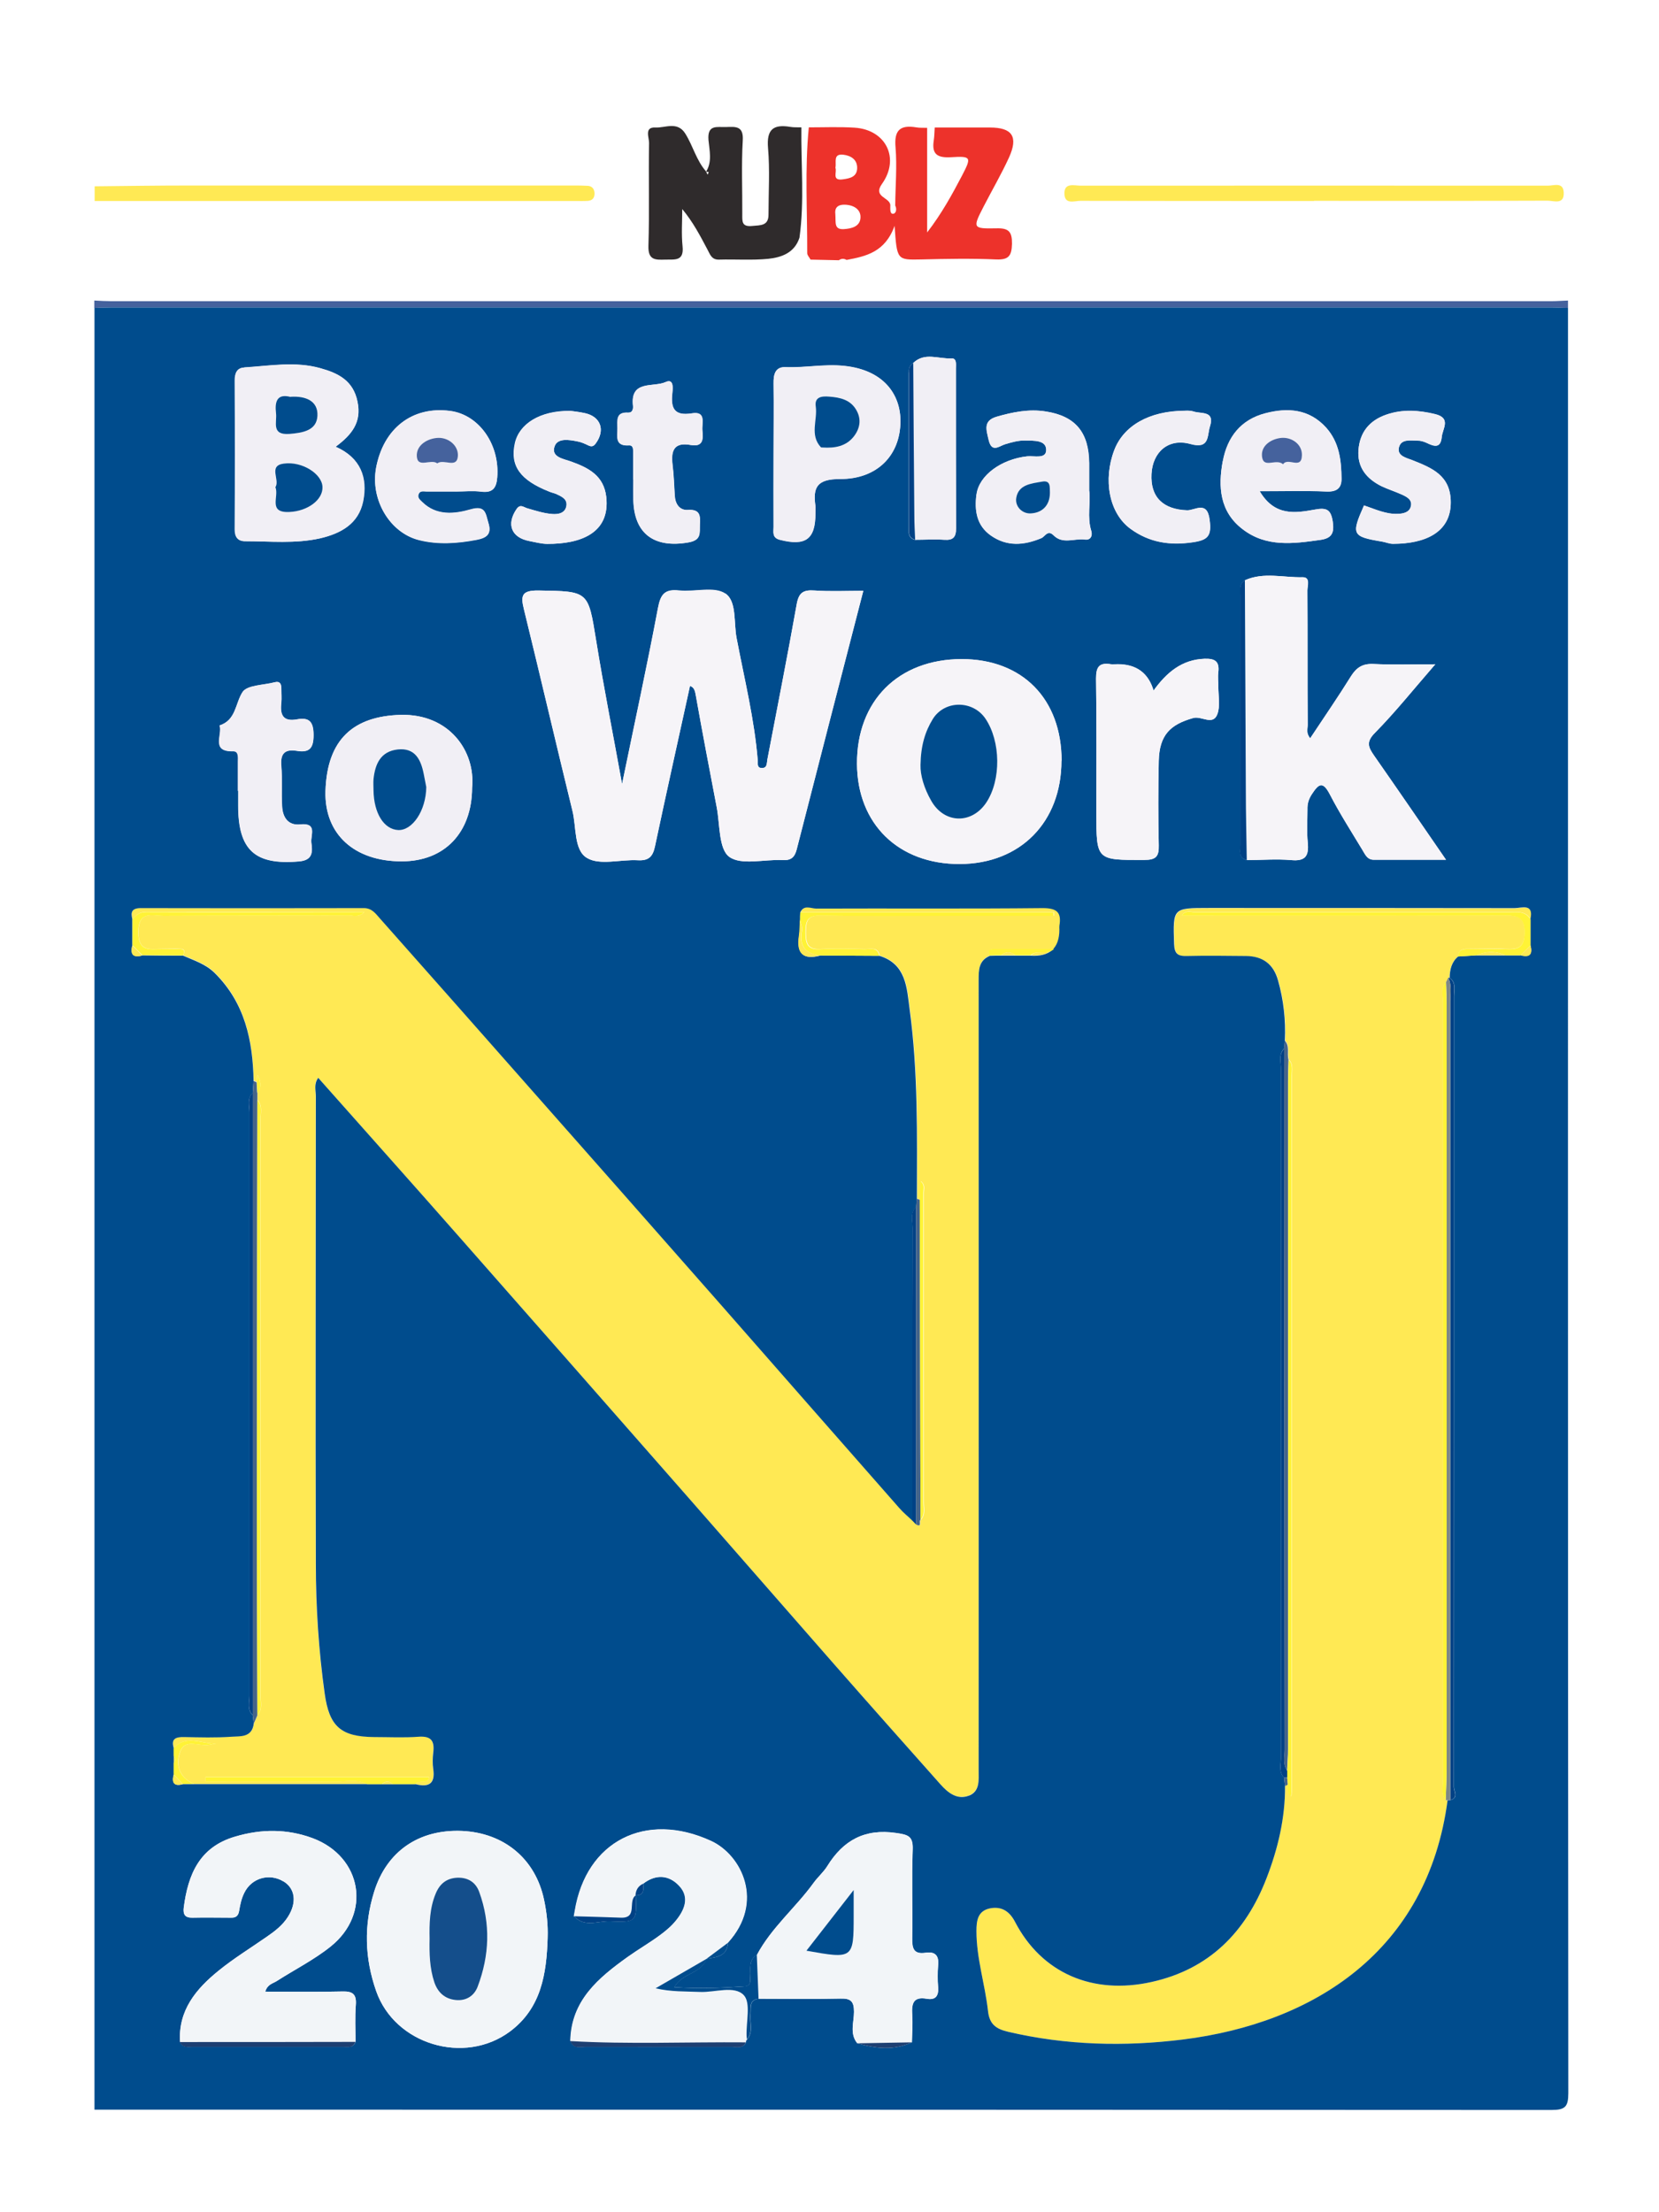 <?xml version="1.0" encoding="UTF-8"?>
<svg id="Layer_2" data-name="Layer 2" xmlns="http://www.w3.org/2000/svg" viewBox="0 0 105 140">
  <defs>
    <style>
      .cls-1 {
        fill: #45629d;
      }

      .cls-2 {
        fill: #f6f4f8;
      }

      .cls-3 {
        fill: #004c8d;
      }

      .cls-4 {
        fill: #fff;
      }

      .cls-5 {
        fill: #144e8b;
      }

      .cls-6 {
        fill: none;
      }

      .cls-7 {
        fill: #2f2b2c;
      }

      .cls-8 {
        fill: #ed322b;
      }

      .cls-9 {
        fill: #ffe954;
      }

      .cls-10 {
        fill: #7e8886;
      }

      .cls-11 {
        fill: #fefdfa;
      }

      .cls-12 {
        fill: #f1eff5;
      }

      .cls-13 {
        fill: #fff336;
      }

      .cls-14 {
        fill: #004185;
      }

      .cls-15 {
        fill: #1d3f72;
      }

      .cls-16 {
        fill: #f2f5f8;
      }

      .cls-17 {
        fill: #466589;
      }
    </style>
  </defs>
  <g id="Layer_1-2" data-name="Layer 1">
    <g id="Layer_2-2" data-name="Layer 2">
      <rect class="cls-4" width="105" height="140"/>
    </g>
    <g>
      <path class="cls-1" d="M5.99,19.02c.35.02.7.04,1.04.04,30.39,0,60.78,0,91.17,0,.35,0,.7-.03,1.04-.04v.47c-.35,0-.7-.03-1.05-.03-30.39,0-60.78,0-91.17,0-.35,0-.7.02-1.05.03v-.47Z"/>
      <path class="cls-9" d="M5.99,11.79c1.98-.02,3.96-.05,5.94-.05,8.12,0,16.24,0,24.36,0,.31,0,.62,0,.93.02.27.03.4.21.41.48,0,.28-.13.44-.4.47-.27.02-.54.01-.81.01-10.14,0-20.28,0-30.43,0v-.93Z"/>
      <path class="cls-9" d="M62.65,60.47c-.71.3-.71.89-.71,1.54.01,16.39,0,32.79,0,49.18,0,.27,0,.54,0,.82,0,.62.09,1.33-.61,1.61-.75.3-1.34-.17-1.82-.71-2.24-2.52-4.48-5.04-6.7-7.57-3.06-3.49-6.11-6.99-9.17-10.48-4.88-5.56-9.76-11.12-14.65-16.67-2.93-3.33-5.89-6.64-8.86-9.99-.29.4-.15.8-.15,1.16,0,9.87-.03,19.73,0,29.6,0,2.74.18,5.49.56,8.21.29,2.09,1.03,2.73,3.13,2.75.93,0,1.87.05,2.8-.02.81-.06,1.03.26.94,1-.04.34-.05.7,0,1.05.14.95-.31,1.16-1.13.95.2-.32.85.06.87-.45h-14.14c0,.1,0,.19,0,.29,2.73,0,5.45-.02,8.18.01.68,0,1.39-.19,2.05.15-3.65,0-7.31,0-10.96,0-.97-.42-1.19-1.27-.85-2.1.32-.79,1.22-.25,1.85-.39.13-.03.26-.05.4-.07-.9.05-1.88-.6-2.67.29-.19-.61.13-.72.65-.71,1,.02,2,.05,2.99-.02.56-.04,1.3.07,1.42-.82.08-.18.15-.36.23-.54.33-.37.19-.81.19-1.23,0-12.16,0-24.31,0-36.47,0-.41.14-.86-.19-1.23,0-.16,0-.32,0-.48.31-.36.17-.74,0-1.11-.02.15-.03.3-.05.44-.06-.03-.13-.06-.19-.08-.05-2.55-.55-4.92-2.45-6.81-.58-.58-1.31-.8-2.01-1.11.05-.18.16-.4-.16-.41-.39-.02-.78,0-1.16,0-.75,0-1.53.23-1.52-1.08.01-1.36.87-1.01,1.57-1.02,3.92-.02,7.83,0,11.75-.02.29,0,.64.16.98-.22-4.66,0-9.23,0-13.8,0-.41,0-.64.19-.87.47-.12-.47-.04-.72.54-.72,4.7.01,9.4.01,14.1,0,.53,0,.75.35,1.03.66,3.06,3.45,6.11,6.9,9.16,10.36,4.18,4.73,8.35,9.46,12.52,14.2,3.73,4.25,7.45,8.5,11.19,12.75.25.29.55.53.83.8.08.08.15.16.23.24.41.23.16-.22.29-.28.31-.33.19-.73.19-1.11,0-6.54,0-13.08,0-19.61,0-.22.11-.48-.18-.71-.02.41-.04.79-.05,1.17-.06-.03-.13-.06-.19-.07.01-4.01.08-8.02-.46-12.01-.18-1.36-.22-2.85-1.91-3.37-.11-.58-.58-.41-.93-.42-.93-.02-1.87-.05-2.8,0-.84.05-.94-.37-.94-1.06,0-.68.08-1.08.93-1.07,2.72.05,5.44.02,8.16.02,2.2,0,4.41,0,6.61,0,0-.07,0-.15,0-.22h-16.03c.22-.52.68-.25,1.01-.25,4.78-.02,9.56.02,14.34-.03.91,0,1.19.28,1.05,1.12-.01.08,0,.16,0,.23q0,1.78-1.83,1.66c.39-.39.98.03,1.49-.4-1.3,0-2.48,0-3.67,0-.29,0-.59-.03-.39.41Z"/>
      <path class="cls-9" d="M92.28,60.53c-.42.35-.53.83-.54,1.35h-.07c-.05.09-.1.19-.14.28-.34.36-.19.81-.19,1.23,0,16.43,0,32.86,0,49.29,0,.41-.13.86.17,1.24l.05.03.06-.02c-1.26,9.57-8.49,14.12-16.75,15.14-3.7.46-7.4.37-11.07-.49-.76-.18-1.18-.47-1.27-1.33-.19-1.69-.73-3.32-.73-5.04,0-.66.08-1.28.86-1.44.73-.14,1.23.18,1.58.85,1.69,3.25,4.91,4.64,8.64,3.81,3.67-.81,5.96-3.17,7.27-6.54.73-1.88,1.2-3.84,1.18-5.88.06-.03.12-.06.18-.09.1.24-.09.55.22.77.01-.18.04-.32.04-.47,0-15.06,0-30.11,0-45.17,0-.34.09-.71-.19-.99-.12-.4.09-.86-.24-1.21.06-1.29-.08-2.55-.43-3.79-.29-1.05-.98-1.54-2.03-1.55-1.24-.01-2.48-.03-3.73,0-.59.02-.8-.14-.82-.77-.07-2.27-.1-2.27,2.22-2.27,6.44,0,12.88,0,19.33.01.44,0,1.23-.33,1,.7-.31-.54-.83-.46-1.34-.46-6.64,0-13.29,0-19.93,0-.25,0-.56-.15-.81.22.43,0,.82,0,1.2,0,6.41,0,12.82,0,19.23-.01.81,0,1.29.06,1.27,1.1-.02.99-.48,1.06-1.23,1.02-.74-.04-1.48,0-2.21,0-.35,0-.73-.04-.77.47Z"/>
      <g>
        <path class="cls-6" d="M48.96,28.69c0,1.55,0,3.1,0,4.66,0,.32-.11.68.41.82,1.62.41,2.24-.04,2.24-1.67,0-.16.02-.31,0-.47-.17-1.2.09-1.72,1.55-1.71,2.37.02,3.82-1.49,3.83-3.65,0-1.67-1.03-3.25-3.57-3.51-1.26-.13-2.46.13-3.69.08-.66-.03-.78.44-.77,1.03.03,1.47,0,2.95,0,4.42Z"/>
        <path class="cls-6" d="M62.73,33.88c1.03.71,2.09.62,3.19.16.23-.1.4-.55.77-.18.58.58,1.33.18,1.99.27.36.05.49-.25.4-.54-.28-.88-.04-1.78-.13-2.54,0-.67,0-1.21,0-1.76-.02-1.95-.86-2.97-2.75-3.27-1.05-.16-2.08.04-3.1.33-.89.26-.65.85-.51,1.48.19.84.67.37,1.05.26.41-.12.81-.24,1.25-.23.55.01,1.32-.04,1.34.57.02.63-.76.38-1.21.43-1.64.18-3.05,1.2-3.2,2.41-.13,1,0,1.96.92,2.6Z"/>
        <path class="cls-6" d="M54.24,48.34c.02,3.81,2.63,6.35,6.5,6.34,3.84-.01,6.44-2.65,6.44-6.54,0-3.92-2.49-6.44-6.33-6.44-4,0-6.64,2.65-6.62,6.63Z"/>
        <path class="cls-6" d="M39.81,28.18c.29-.02.26.32.27.54,0,.54,0,1.08,0,1.63h0c0,.43,0,.85,0,1.28.05,2.14,1.33,3.06,3.47,2.69.85-.15.72-.6.74-1.12.03-.54.04-.99-.75-.94-.53.04-.81-.37-.84-.91-.04-.65-.06-1.31-.14-1.96-.11-.9.11-1.43,1.15-1.24.78.14.8-.36.74-.91-.05-.47.26-1.25-.68-1.09-1.13.18-1.33-.36-1.22-1.3.04-.3.09-.91-.43-.68-.77.35-2.26-.16-2.06,1.52.02.2-.06.43-.29.41-.83-.07-.71.5-.7,1,0,.51-.19,1.14.73,1.07Z"/>
        <path class="cls-6" d="M42.97,37.36c-.9-.1-1.16.26-1.32,1.1-.69,3.6-1.46,7.19-2.27,11.13-.59-3.25-1.17-6.16-1.64-9.08-.51-3.15-.47-3.11-3.66-3.16-1.04-.02-1.12.31-.91,1.19,1.05,4.25,2.03,8.51,3.07,12.75.25,1.04.08,2.5.93,2.99.82.47,2.12.07,3.2.14.68.04.95-.2,1.09-.86.72-3.4,1.47-6.78,2.22-10.17.27.08.32.32.37.61.42,2.36.86,4.71,1.32,7.06.21,1.09.12,2.64.79,3.14.76.56,2.23.15,3.38.21.53.03.76-.16.89-.66,1.39-5.43,2.8-10.85,4.22-16.38-1.09,0-2.1.05-3.09-.02-.72-.05-1,.14-1.13.89-.57,3.27-1.23,6.53-1.85,9.79-.05.27,0,.59-.4.55-.26-.02-.2-.28-.21-.46-.21-2.63-.85-5.18-1.34-7.76-.19-.98.02-2.33-.71-2.82-.7-.47-1.95-.09-2.94-.2Z"/>
        <path class="cls-6" d="M34.93,32.52c-.53-.04-1.05-.21-1.57-.36-.25-.07-.45-.3-.69.05-.65.96-.32,1.8.81,2.02.38.07.76.18,1.14.18,2.08,0,3.99-.67,3.73-2.98-.15-1.34-1.11-1.83-2.22-2.23-.46-.16-1.28-.26-1.05-.96.19-.55.93-.41,1.47-.31.23.04.44.14.65.24.2.09.33.09.48-.11.63-.86.32-1.73-.71-1.93-.38-.08-.76-.12-.91-.14-1.91-.02-3.22.82-3.5,2.06-.31,1.42.33,2.32,2.18,3.05.14.06.3.09.44.15.32.14.69.31.63.73-.07.49-.54.56-.9.53Z"/>
        <path class="cls-6" d="M88.47,32.52c-.75.03-1.43-.3-2.12-.53-.83,1.85-.76,1.97,1.15,2.29.23.04.45.14.68.14,2.07,0,3.66-.74,3.66-2.62,0-1.71-1.19-2.18-2.45-2.68-.37-.14-.97-.26-.83-.8.14-.56.74-.44,1.19-.43.19,0,.39.06.56.14.46.22.89.37.96-.37.05-.53.62-1.21-.43-1.45-1.04-.24-2.07-.31-3.09.04-1.06.37-1.66,1.11-1.75,2.22-.09,1.11.51,1.83,1.45,2.3.41.21.86.34,1.29.53.32.14.69.31.59.75-.1.4-.51.47-.84.48Z"/>
        <path class="cls-6" d="M69.39,51.44c0,3.02,0,2.99,3.04,2.98.72,0,.93-.21.91-.92-.05-1.78-.05-3.57,0-5.35.04-1.63.71-2.3,2.18-2.71.54-.15,1.26.51,1.53-.25.19-.52.05-1.15.06-1.73,0-.31-.03-.62,0-.93.08-.69-.22-.86-.87-.84-1.45.05-2.41.88-3.23,2.01q-.5-1.67-2.26-1.66c-.16,0-.31.02-.47,0-.73-.11-.92.2-.91.91.04,2.83.02,5.67.02,8.5Z"/>
        <path class="cls-6" d="M82.76,45.87c-.01-2.83,0-5.66-.02-8.5,0-.3.2-.86-.31-.84-1.21.03-2.45-.33-3.64.19-.37.23-.29.6-.29.94,0,5.27,0,10.55,0,15.82,0,.36-.15.81.41.95.93,0,1.87-.09,2.79,0,.92.08,1.14-.28,1.06-1.11-.07-.69,0-1.4-.02-2.09,0-.35.08-.65.28-.97.42-.64.68-.87,1.13,0,.63,1.2,1.36,2.34,2.05,3.5.17.29.3.65.74.65,1.45,0,2.89,0,4.57,0-1.61-2.34-3.07-4.47-4.55-6.59-.36-.52-.53-.85.05-1.44,1.29-1.3,2.43-2.74,3.82-4.34-1.48,0-2.7.04-3.92-.02-.67-.03-1.06.21-1.41.76-.83,1.32-1.71,2.6-2.59,3.94-.28-.32-.16-.6-.16-.85Z"/>
        <path class="cls-6" d="M71.56,33.47c1.19.87,2.5,1.07,3.96.85.95-.14,1.17-.42,1.05-1.41-.16-1.25-.94-.6-1.42-.61-1.51-.04-2.33-.83-2.26-2.3.07-1.38,1.06-2.28,2.45-1.9,1.26.35,1.07-.51,1.25-1.11.31-1.01-.56-.79-1.03-.94-.25-.08-.54-.05-.56-.05-2.28,0-3.89.97-4.47,2.5-.7,1.84-.35,3.96,1.03,4.97Z"/>
        <path class="cls-6" d="M78.66,33.51c1.49,1.13,3.19.91,4.89.67.74-.11.91-.45.8-1.17-.12-.77-.39-.89-1.14-.75-1.22.23-2.53.44-3.48-1.16,1.54,0,2.88-.04,4.22.02.64.03.96-.2.96-.8,0-1.17-.13-2.31-.97-3.24-1.07-1.19-2.43-1.28-3.85-.91-1.55.4-2.42,1.51-2.69,3.03-.3,1.62-.2,3.21,1.27,4.32Z"/>
        <path class="cls-6" d="M57.92,34.15c.62,0,1.24-.04,1.86,0,.57.04.74-.18.74-.73-.02-3.37,0-6.74-.01-10.11,0-.26.07-.66-.29-.64-.8.05-1.68-.41-2.41.29-.23.14-.28.35-.28.6,0,3.28,0,6.57,0,9.85,0,.31,0,.64.4.73Z"/>
        <path class="cls-6" d="M61.94,112.01c0-.27,0-.54,0-.82,0-16.39,0-32.79,0-49.18,0-.65,0-1.25.71-1.54.23,0,.47,0,.7-.01.31,0,.62,0,.92,0,.32,0,.63,0,.95,0q1.83.12,1.83-1.66c0-.08-.01-.16,0-.23.14-.84-.14-1.13-1.05-1.12-4.78.05-9.56.01-14.34.03-.33,0-.79-.27-1.01.25,0,.16,0,.31-.01.47-.02.34-.01.68-.06,1.01-.17,1.1.24,1.54,1.35,1.24,1.24,0,2.48.02,3.73.02,1.69.52,1.73,2.01,1.91,3.37.54,3.99.48,8,.46,12.01-.02.18-.03.35-.05.53-.38.39-.21.89-.21,1.33-.02,6.17-.02,12.34-.02,18.51-.28-.26-.58-.51-.83-.8-3.73-4.25-7.45-8.5-11.19-12.75-4.17-4.74-8.35-9.47-12.52-14.2-3.05-3.46-6.1-6.91-9.16-10.36-.27-.31-.5-.66-1.03-.66-4.7.02-9.4.02-14.1,0-.57,0-.66.26-.54.72,0,.54,0,1.09,0,1.63-.15.58.06.8.64.64.86,0,1.71.01,2.57.02.7.31,1.43.53,2.01,1.11,1.9,1.89,2.4,4.26,2.45,6.81-.02.25-.03.51-.05.76-.37.35-.21.81-.21,1.22,0,12.32,0,24.64,0,36.95,0,.41-.16.86.21,1.22.02.18.04.36.06.54-.12.88-.86.78-1.42.82-.99.07-1.99.04-2.99.02-.52,0-.85.1-.65.71,0,.17,0,.34,0,.5v.43c0,.24,0,.49,0,.73-.13.52.01.77.58.61.23,0,.47,0,.7,0,3.65,0,7.31,0,10.96,0h.94c.23,0,.46,0,.69,0,.47,0,.94,0,1.42,0,.82.2,1.27,0,1.13-.95-.05-.34-.04-.7,0-1.05.09-.74-.13-1.06-.94-1-.93.07-1.86.03-2.8.02-2.1-.02-2.83-.67-3.13-2.75-.38-2.72-.55-5.47-.56-8.21-.03-9.87-.01-19.73,0-29.6,0-.36-.14-.75.15-1.16,2.97,3.35,5.93,6.66,8.86,9.99,4.89,5.55,9.77,11.11,14.65,16.67,3.06,3.49,6.11,6.99,9.17,10.48,2.22,2.53,4.46,5.05,6.7,7.57.48.54,1.07,1.01,1.82.71.7-.28.6-1,.61-1.61Z"/>
        <path class="cls-6" d="M44.7,123.97h.02c.63-.1,1.3-.15,1.35-1.02,2.33-2.56.88-5.55-1.06-6.45-4.13-1.91-7.9,0-8.62,4.43-.02.11-.04.23-.06.34.67.72,1.52.29,2.28.32,1.68.07,1.68.02,1.63-1.64,0,0-.01,0-.02,0h.02s0,0,0,0c.54,0,.49-.37.47-.74.8-.62,1.63-.57,2.29.13.68.73.34,1.53-.21,2.2-.29.36-.65.66-1.02.93-.66.48-1.36.89-2.02,1.36-1.86,1.33-3.59,2.75-3.64,5.33.18.52.63.36.99.37,3.07.01,6.13.01,9.2,0,.32,0,.72.14.92-.29-.02-.07,0-.13.07-.17.42-.5.15-1.09.21-1.63.05-.4-.09-.87.52-.95,1.73,0,3.46.03,5.18-.01.66-.02.85.19.85.84,0,.66-.28,1.38.21,1.99,1.16.33,2.31.47,3.45-.06,0-.58.05-1.17.02-1.75-.04-.67.04-1.16.91-1.01.55.1.78-.16.73-.72-.04-.46-.04-.93,0-1.4.06-.62-.19-.89-.79-.79-.8.12-.87-.31-.85-.95.03-1.86-.03-3.73.03-5.59.03-.85-.3-.93-1.05-1.04-1.98-.29-3.34.46-4.35,2.09-.24.39-.61.7-.88,1.08-1.14,1.56-2.66,2.82-3.58,4.55-.54.33-.36.88-.41,1.36-.03.27.11.6-.42.64-1.43.09-2.86.14-4.39.05.53-.93,1.72-.85,2.03-1.79Z"/>
        <path class="cls-6" d="M29.23,115.88c-2.73-.12-4.76,1.29-5.55,3.85-.66,2.11-.6,4.21.13,6.29,1.19,3.37,5.59,4.7,8.47,2.55,1.98-1.48,2.31-3.65,2.38-5.91.03-.82-.06-1.63-.23-2.43-.55-2.57-2.52-4.22-5.2-4.34Z"/>
        <path class="cls-6" d="M26.49,34.16c1.22.31,2.44.22,3.66-.01.62-.12.98-.34.75-1.07-.18-.58-.16-1.13-1.13-.85-1.02.29-2.16.43-3.06-.47-.13-.13-.31-.26-.23-.49.09-.25.31-.18.49-.18.62,0,1.24,0,1.86,0,0,0,0,0,0,0,.54,0,1.09-.05,1.63.01.73.09.95-.26,1-.9.17-2.08-1.16-3.97-2.99-4.21-2.39-.31-4.22,1.11-4.68,3.62-.37,2,.87,4.07,2.7,4.54Z"/>
        <path class="cls-6" d="M96.87,58.19c.23-1.03-.56-.7-1-.7-6.44-.02-12.88-.01-19.33-.01-2.32,0-2.29,0-2.22,2.27.02.63.23.79.82.77,1.24-.04,2.48-.02,3.73,0,1.05.01,1.74.5,2.03,1.55.35,1.24.49,2.5.43,3.79-.01.17-.03.34-.04.51-.36.36-.21.81-.21,1.22,0,14.57,0,29.14,0,43.71,0,.41-.15.86.2,1.22.02.17.04.34.06.51.02,2.04-.45,4-1.18,5.88-1.31,3.38-3.6,5.73-7.27,6.54-3.73.83-6.96-.56-8.64-3.81-.35-.67-.85-.99-1.58-.85-.78.15-.86.77-.86,1.44,0,1.72.54,3.36.73,5.04.1.85.51,1.15,1.27,1.33,3.66.86,7.37.95,11.07.49,8.26-1.02,15.49-5.58,16.75-15.15h.09s.09,0,.09,0c.53-.15.22-.57.22-.83.02-16.68.02-33.36.01-50.03,0-.41.14-.87-.28-1.18.01-.52.12-1,.54-1.35.38-.02.77-.05,1.15-.07.62,0,1.24,0,1.85,0,.31,0,.63,0,.94,0,.58.16.8-.05.64-.63v-1.64Z"/>
        <path class="cls-6" d="M20.6,50.06c-.08,2.75,1.85,4.45,4.81,4.45,2.72,0,4.46-1.81,4.47-4.66.22-2.33-1.46-4.69-4.51-4.61-2.99.07-4.67,1.54-4.77,4.82Z"/>
        <path class="cls-6" d="M15.52,34.25c1.58,0,3.17.17,4.74-.18,1.34-.3,2.44-.93,2.73-2.34.3-1.49-.15-2.77-1.74-3.46,1-.75,1.66-1.54,1.39-2.86-.28-1.34-1.23-1.8-2.34-2.11-1.6-.45-3.22-.15-4.82-.05-.45.03-.6.36-.6.82.02,3.14.02,6.28,0,9.42,0,.49.2.75.65.75Z"/>
        <path class="cls-6" d="M14.74,47.55c.36,0,.29.39.3.65.01.62,0,1.24,0,1.86,0,.31,0,.62,0,.93,0,2.83,1.07,3.78,3.84,3.54.89-.08.87-.6.79-1.19-.06-.46.41-1.26-.71-1.15-.77.08-1.11-.46-1.14-1.16-.04-.85.02-1.71-.05-2.55-.06-.78.23-1.08.98-.95.79.13,1.07-.15,1.06-.99,0-.82-.25-1.15-1.05-1-.88.16-1.08-.28-.99-1.04.04-.31,0-.62,0-.93,0-.27-.1-.46-.41-.38-.71.19-1.75.17-2.05.63-.46.72-.4,1.77-1.46,2.11.2.59-.58,1.67.86,1.64Z"/>
        <path class="cls-6" d="M16.87,122.58c-1.02.71-2.08,1.36-3.04,2.14-1.42,1.15-2.56,2.5-2.44,4.51.15.39.49.31.79.31,3.18,0,6.35,0,9.53,0,.29,0,.64.08.78-.32,0-.78-.04-1.56.02-2.33.05-.67-.19-.87-.85-.85-1.61.04-3.22.01-4.88.01.13-.46.47-.51.71-.66,1.14-.73,2.37-1.35,3.42-2.19,2.62-2.09,1.99-5.69-1.13-6.86-1.62-.61-3.25-.59-4.91-.1-2.26.67-2.98,2.4-3.25,4.49-.06.43.06.66.55.64.81-.02,1.63-.02,2.44,0,.33,0,.47-.13.52-.46.06-.38.16-.77.32-1.11.46-.95,1.58-1.26,2.47-.73.75.45.86,1.34.29,2.25-.34.54-.83.91-1.35,1.27Z"/>
        <path class="cls-3" d="M99.25,19.49c-.35,0-.7-.03-1.05-.03-30.39,0-60.78,0-91.17,0-.35,0-.7.02-1.05.03,0,38.01,0,76.01,0,114.02,30.74,0,61.48,0,92.21.02.87,0,1.07-.2,1.07-1.07-.03-37.66-.02-75.31-.02-112.97ZM88.72,31.3c-.42-.19-.87-.33-1.29-.53-.94-.47-1.54-1.19-1.45-2.3.09-1.11.69-1.85,1.75-2.22,1.03-.36,2.05-.29,3.09-.04,1.05.25.48.92.43,1.45-.07.75-.5.59-.96.37-.17-.08-.37-.14-.56-.14-.45,0-1.05-.13-1.19.43-.13.54.47.66.83.8,1.26.5,2.45.97,2.45,2.68,0,1.88-1.59,2.62-3.66,2.62-.23,0-.45-.1-.68-.14-1.91-.32-1.97-.44-1.15-2.29.69.23,1.37.56,2.12.53.33-.01.75-.08.84-.48.1-.43-.27-.6-.59-.75ZM86.92,42.02c1.22.06,2.44.02,3.92.02-1.39,1.6-2.54,3.04-3.82,4.34-.58.58-.41.92-.05,1.44,1.48,2.12,2.94,4.25,4.55,6.59-1.67,0-3.12,0-4.57,0-.44,0-.56-.37-.74-.65-.7-1.16-1.43-2.3-2.05-3.5-.45-.86-.71-.64-1.13,0-.21.32-.29.61-.28.97,0,.7-.05,1.4.02,2.09.08.84-.14,1.2-1.06,1.11-.92-.08-1.86,0-2.79,0-.56-.13-.41-.59-.41-.95,0-5.27,0-10.55,0-15.82,0-.34-.09-.71.29-.94,1.19-.53,2.43-.16,3.64-.19.52-.01.31.54.31.84.02,2.83,0,5.66.02,8.5,0,.25-.12.53.16.85.88-1.33,1.77-2.62,2.59-3.94.35-.55.74-.79,1.41-.76ZM77.4,29.19c.28-1.52,1.14-2.63,2.69-3.03,1.42-.37,2.77-.28,3.85.91.83.93.96,2.07.97,3.24,0,.6-.32.83-.96.8-1.34-.06-2.68-.02-4.22-.02.95,1.6,2.26,1.38,3.48,1.16.75-.14,1.02-.01,1.14.75.11.72-.05,1.07-.8,1.17-1.7.24-3.4.47-4.89-.67-1.47-1.11-1.57-2.7-1.27-4.32ZM70.52,28.49c.58-1.53,2.19-2.49,4.47-2.5.02,0,.31-.03.56.05.47.16,1.35-.07,1.03.94-.19.6,0,1.46-1.25,1.11-1.39-.38-2.38.52-2.45,1.9-.08,1.47.74,2.25,2.26,2.3.49.01,1.27-.64,1.42.61.13.99-.09,1.27-1.05,1.41-1.46.22-2.77.02-3.96-.85-1.38-1.01-1.73-3.13-1.03-4.97ZM70.28,42.04c.15.02.31,0,.47,0q1.76,0,2.26,1.66c.82-1.13,1.78-1.96,3.23-2.01.64-.02.95.15.87.84-.04.31,0,.62,0,.93,0,.58.13,1.22-.06,1.73-.28.76-1,.1-1.53.25-1.46.41-2.14,1.08-2.18,2.71-.04,1.78-.04,3.57,0,5.35.02.71-.19.92-.91.92-3.04.01-3.04.04-3.04-2.98,0-2.83.02-5.67-.02-8.5,0-.71.18-1.02.91-.91ZM61.81,31.29c.16-1.21,1.57-2.23,3.2-2.41.45-.05,1.23.2,1.21-.43-.02-.61-.79-.56-1.34-.57-.44-.01-.84.11-1.25.23-.38.11-.85.58-1.05-.26-.14-.63-.38-1.22.51-1.48,1.01-.29,2.04-.5,3.1-.33,1.88.29,2.73,1.32,2.75,3.27,0,.54,0,1.09,0,1.76.1.76-.15,1.65.13,2.54.09.29-.04.59-.4.54-.66-.09-1.41.32-1.99-.27-.37-.37-.54.08-.77.18-1.1.46-2.17.55-3.19-.16-.92-.64-1.05-1.6-.92-2.6ZM67.18,48.14c0,3.89-2.6,6.53-6.44,6.54-3.87.01-6.48-2.53-6.5-6.34-.02-3.98,2.61-6.62,6.62-6.63,3.85,0,6.33,2.52,6.33,6.44ZM57.52,23.57c0-.24.05-.46.28-.6.73-.7,1.6-.24,2.41-.29.36-.02.29.39.29.64,0,3.37,0,6.74.01,10.11,0,.55-.17.77-.74.73-.62-.04-1.24,0-1.86,0-.41-.09-.4-.42-.4-.73,0-3.28,0-6.57,0-9.85ZM49.73,23.23c1.23.05,2.43-.21,3.69-.08,2.54.26,3.58,1.84,3.57,3.51-.01,2.15-1.47,3.66-3.83,3.65-1.45,0-1.72.52-1.55,1.71.02.15,0,.31,0,.47,0,1.63-.62,2.08-2.24,1.67-.52-.13-.41-.49-.41-.82-.01-1.55,0-3.1,0-4.66,0-1.47.02-2.95,0-4.42-.01-.58.11-1.06.77-1.03ZM45.91,37.56c.73.49.52,1.84.71,2.82.49,2.58,1.13,5.14,1.34,7.76.01.18-.05.44.21.46.4.04.35-.28.4-.55.62-3.26,1.27-6.52,1.85-9.79.13-.76.42-.94,1.13-.89,1,.07,2,.02,3.09.02-1.43,5.53-2.83,10.95-4.22,16.38-.13.49-.36.69-.89.66-1.16-.06-2.62.35-3.38-.21-.67-.5-.58-2.05-.79-3.14-.45-2.35-.9-4.7-1.32-7.06-.05-.29-.1-.53-.37-.61-.74,3.38-1.5,6.77-2.22,10.17-.14.65-.41.9-1.09.86-1.08-.06-2.39.34-3.2-.14-.85-.49-.67-1.95-.93-2.99-1.04-4.25-2.03-8.51-3.07-12.75-.22-.88-.13-1.2.91-1.19,3.19.05,3.15.02,3.66,3.16.47,2.92,1.05,5.82,1.64,9.08.81-3.94,1.59-7.52,2.27-11.13.16-.84.41-1.2,1.32-1.1.99.11,2.24-.28,2.94.2ZM39.78,26.11c.23.02.31-.21.29-.41-.2-1.68,1.29-1.17,2.06-1.52.52-.24.46.37.43.68-.11.94.09,1.48,1.22,1.3.95-.16.63.62.68,1.09.06.55.04,1.05-.74.91-1.04-.19-1.26.34-1.15,1.24.08.65.1,1.31.14,1.96.03.54.31.95.84.91.79-.05.78.4.75.94-.02.52.11.98-.74,1.12-2.14.37-3.42-.54-3.47-2.69-.01-.43,0-.85,0-1.28h0c0-.54,0-1.08,0-1.63,0-.22.03-.56-.27-.54-.92.06-.72-.57-.73-1.07,0-.5-.12-1.06.7-1ZM35.2,31.26c-.14-.06-.3-.09-.44-.15-1.85-.73-2.49-1.63-2.18-3.05.27-1.24,1.59-2.08,3.5-2.06.15.02.53.06.91.14,1.03.21,1.34,1.08.71,1.93-.15.2-.28.21-.48.11-.21-.1-.43-.2-.65-.24-.54-.11-1.28-.24-1.47.31-.24.69.59.79,1.05.96,1.11.4,2.06.89,2.22,2.23.26,2.31-1.64,2.99-3.73,2.98-.38,0-.76-.11-1.14-.18-1.14-.22-1.46-1.06-.81-2.02.24-.35.44-.12.69-.05.52.15,1.04.32,1.57.36.36.03.83-.04.9-.53.06-.42-.31-.58-.63-.73ZM23.8,29.63c.46-2.51,2.29-3.93,4.68-3.62,1.83.23,3.16,2.12,2.99,4.21-.05.64-.27.99-1,.9-.53-.07-1.08-.01-1.63-.01,0,0,0,0,0,0-.62,0-1.24,0-1.86,0-.18,0-.4-.07-.49.18-.08.23.1.36.23.49.9.89,2.05.76,3.06.47.97-.28.95.27,1.13.85.23.73-.13.95-.75,1.07-1.22.23-2.44.32-3.66.01-1.83-.47-3.06-2.54-2.7-4.54ZM29.88,49.85c-.01,2.85-1.75,4.67-4.47,4.66-2.96,0-4.89-1.7-4.81-4.45.1-3.28,1.78-4.74,4.77-4.82,3.05-.07,4.73,2.28,4.51,4.61ZM15.46,23.25c1.61-.1,3.23-.4,4.82.05,1.11.31,2.07.77,2.34,2.11.28,1.32-.38,2.11-1.39,2.86,1.59.7,2.04,1.97,1.74,3.46-.29,1.41-1.39,2.03-2.73,2.34-1.57.35-3.16.18-4.74.18-.45,0-.65-.26-.65-.75.02-3.14.02-6.28,0-9.42,0-.46.14-.8.6-.82ZM13.88,45.92c1.06-.34,1-1.39,1.46-2.11.29-.46,1.34-.44,2.05-.63.32-.08.41.11.41.38,0,.31.03.62,0,.93-.09.76.11,1.2.99,1.04.8-.15,1.05.18,1.05,1,0,.84-.27,1.12-1.06.99-.75-.12-1.05.17-.98.95.07.85,0,1.7.05,2.55.03.7.37,1.24,1.14,1.16,1.12-.12.65.69.71,1.15.08.59.1,1.12-.79,1.19-2.77.24-3.84-.71-3.84-3.54,0-.31,0-.62,0-.93,0-.62,0-1.24,0-1.86,0-.26.06-.66-.3-.65-1.44.03-.66-1.05-.86-1.64ZM17.93,119.06c-.88-.53-2.01-.22-2.47.73-.17.34-.26.73-.32,1.11-.05.33-.19.47-.52.46-.81,0-1.63-.02-2.44,0-.48.01-.6-.21-.55-.64.27-2.09.99-3.83,3.25-4.49,1.65-.49,3.29-.5,4.91.1,3.12,1.17,3.75,4.77,1.13,6.86-1.05.84-2.28,1.46-3.42,2.19-.24.15-.58.2-.71.66,1.66,0,3.27.03,4.88-.01.66-.02.9.18.85.85-.06.77-.02,1.55-.02,2.33-.13.41-.48.32-.78.32-3.18,0-6.35,0-9.53,0-.3,0-.64.08-.79-.31-.12-2.01,1.02-3.36,2.44-4.51.96-.78,2.02-1.43,3.04-2.14.51-.35,1.01-.73,1.35-1.27.58-.91.46-1.8-.29-2.25ZM34.66,122.65c-.07,2.26-.4,4.43-2.38,5.91-2.89,2.15-7.29.82-8.47-2.55-.73-2.08-.79-4.17-.13-6.29.79-2.55,2.82-3.96,5.55-3.85,2.67.12,4.65,1.76,5.2,4.34.17.8.26,1.61.23,2.43ZM47.07,125.72c.52-.03.39-.36.42-.64.04-.48-.14-1.03.41-1.36.92-1.73,2.45-2.99,3.58-4.55.27-.38.64-.69.88-1.08,1.01-1.63,2.37-2.38,4.35-2.09.75.11,1.08.19,1.05,1.04-.07,1.86,0,3.73-.03,5.59-.01.64.06,1.07.85.95.6-.09.85.18.79.79-.04.46-.04.93,0,1.4.04.56-.18.82-.73.72-.87-.15-.95.34-.91,1.01.03.58,0,1.16-.02,1.75-1.14.53-2.3.39-3.45.06-.5-.61-.21-1.33-.21-1.99,0-.65-.19-.86-.85-.84-1.73.04-3.46.01-5.18.01-.62.08-.48.55-.52.95-.06.55.2,1.13-.21,1.63-.06.04-.09.1-.07.17-.2.43-.6.29-.92.29-3.07.01-6.13,0-9.2,0-.36,0-.81.15-.99-.37.05-2.57,1.78-4,3.64-5.33.66-.47,1.37-.88,2.02-1.36.37-.27.74-.58,1.02-.93.55-.67.89-1.48.21-2.2-.65-.7-1.49-.75-2.29-.13.02.36.07.74-.47.74.06,1.66.05,1.71-1.63,1.64-.76-.03-1.61.41-2.28-.32.02-.11.04-.23.06-.34.72-4.43,4.49-6.33,8.62-4.43,1.95.9,3.4,3.89,1.06,6.45-.05.87-.72.91-1.35,1.01h-.02c-.3.95-1.5.87-2.03,1.8,1.54.1,2.96.05,4.39-.05ZM61.34,113.63c-.75.3-1.34-.17-1.82-.71-2.24-2.52-4.48-5.04-6.7-7.57-3.06-3.49-6.11-6.99-9.17-10.48-4.88-5.56-9.76-11.12-14.65-16.67-2.93-3.33-5.89-6.64-8.86-9.99-.29.4-.15.8-.15,1.16,0,9.87-.03,19.73,0,29.6,0,2.74.18,5.49.56,8.21.29,2.09,1.03,2.73,3.13,2.75.93,0,1.87.05,2.8-.02.81-.06,1.03.26.94,1-.04.34-.05.7,0,1.05.14.95-.31,1.16-1.13.95-.47,0-.94,0-1.42,0-.23,0-.46,0-.69,0h-.94c-3.65,0-7.31,0-10.96,0-.23,0-.47,0-.7,0-.57.16-.72-.1-.58-.61v-.73c0-.14,0-.29,0-.43,0-.17,0-.34,0-.5-.19-.61.13-.72.65-.71,1,.02,2,.05,2.99-.02.56-.04,1.3.07,1.42-.82-.02-.18-.04-.36-.06-.54-.37-.35-.21-.81-.21-1.22,0-12.32,0-24.64,0-36.95,0-.41-.16-.86.21-1.22.02-.25.03-.51.05-.76-.05-2.55-.55-4.92-2.45-6.81-.58-.58-1.31-.8-2.01-1.11-.86,0-1.71-.01-2.57-.02-.58.16-.79-.05-.64-.64,0-.54,0-1.09,0-1.63-.12-.47-.04-.72.54-.72,4.7.01,9.4.01,14.1,0,.53,0,.75.35,1.03.66,3.06,3.45,6.11,6.9,9.16,10.36,4.18,4.73,8.35,9.46,12.52,14.2,3.73,4.25,7.45,8.5,11.19,12.75.25.29.55.53.83.8,0-6.17,0-12.34.02-18.51,0-.44-.18-.94.21-1.33.02-.18.03-.35.05-.53.01-4.01.08-8.02-.46-12.01-.18-1.36-.22-2.85-1.91-3.37-1.24,0-2.48-.02-3.73-.02-1.11.3-1.52-.14-1.35-1.24.05-.33.04-.67.06-1.01,0-.16,0-.31.01-.47.22-.52.68-.25,1.01-.25,4.78-.02,9.56.02,14.34-.03.91,0,1.19.28,1.05,1.12-.01.08,0,.16,0,.23q0,1.78-1.83,1.66c-.32,0-.63,0-.95,0-.31,0-.62,0-.92,0-.23,0-.47,0-.7.01-.71.3-.71.89-.71,1.54.01,16.39,0,32.79,0,49.18,0,.27,0,.54,0,.82,0,.62.09,1.33-.61,1.61ZM96.23,60.46c-.31,0-.63,0-.94,0-.62,0-1.24,0-1.85,0-.38.02-.77.05-1.15.07-.42.35-.53.83-.54,1.35.43.31.28.77.28,1.18,0,16.68,0,33.36-.01,50.03,0,.26.31.68-.22.83h-.09s-.09,0-.09,0c-1.26,9.57-8.49,14.12-16.75,15.15-3.7.46-7.4.37-11.07-.49-.76-.18-1.18-.47-1.27-1.33-.19-1.69-.73-3.32-.73-5.04,0-.66.08-1.28.86-1.44.73-.14,1.23.18,1.58.85,1.69,3.25,4.91,4.64,8.64,3.81,3.67-.81,5.96-3.17,7.27-6.54.73-1.88,1.2-3.84,1.18-5.88-.02-.17-.04-.34-.06-.51-.34-.36-.2-.81-.2-1.22,0-14.57,0-29.14,0-43.71,0-.41-.15-.86.21-1.22.01-.17.03-.34.04-.51.06-1.29-.08-2.55-.43-3.79-.29-1.05-.98-1.54-2.03-1.55-1.24-.01-2.48-.03-3.73,0-.59.02-.8-.14-.82-.77-.07-2.27-.1-2.27,2.22-2.27,6.44,0,12.88,0,19.33.01.44,0,1.23-.33,1,.7v1.64c.16.59-.06.79-.64.63Z"/>
        <path class="cls-3" d="M40.22,119.95s.01,0,.02,0c0,0,0,0,0,0h-.02Z"/>
      </g>
      <path class="cls-2" d="M39.38,49.59c.81-3.94,1.59-7.52,2.27-11.13.16-.84.41-1.2,1.32-1.1.99.11,2.24-.28,2.94.2.73.49.52,1.84.71,2.82.49,2.58,1.13,5.14,1.34,7.76.01.18-.05.44.21.46.4.04.35-.28.4-.55.62-3.26,1.27-6.52,1.85-9.79.13-.76.42-.94,1.13-.89,1,.07,2,.02,3.09.02-1.43,5.53-2.83,10.95-4.22,16.38-.13.49-.36.69-.89.66-1.16-.06-2.62.35-3.38-.21-.67-.5-.58-2.05-.79-3.14-.45-2.35-.9-4.7-1.32-7.06-.05-.29-.1-.53-.37-.61-.74,3.38-1.5,6.77-2.22,10.17-.14.65-.41.9-1.09.86-1.08-.06-2.39.34-3.2-.14-.85-.49-.67-1.95-.93-2.99-1.04-4.25-2.03-8.51-3.07-12.75-.22-.88-.13-1.2.91-1.19,3.19.05,3.15.02,3.66,3.16.47,2.92,1.05,5.82,1.64,9.08Z"/>
      <path class="cls-2" d="M78.79,36.72c1.19-.53,2.43-.16,3.64-.19.52-.01.31.54.31.84.02,2.83,0,5.66.02,8.5,0,.25-.12.53.16.85.88-1.33,1.77-2.62,2.59-3.94.35-.55.74-.79,1.41-.76,1.22.06,2.44.02,3.92.02-1.39,1.6-2.54,3.04-3.82,4.34-.58.58-.41.92-.05,1.44,1.48,2.12,2.94,4.25,4.55,6.59-1.67,0-3.12,0-4.57,0-.44,0-.56-.37-.74-.65-.7-1.16-1.43-2.3-2.05-3.5-.45-.86-.71-.64-1.13,0-.21.32-.29.61-.28.97,0,.7-.05,1.4.02,2.09.08.84-.14,1.2-1.06,1.11-.92-.08-1.86,0-2.79,0-.02-1.48-.05-2.95-.06-4.43-.03-4.43-.04-8.85-.06-13.28Z"/>
      <path class="cls-2" d="M67.18,48.14c0,3.89-2.6,6.53-6.44,6.54-3.87.01-6.48-2.53-6.5-6.34-.02-3.98,2.61-6.62,6.62-6.63,3.85,0,6.33,2.52,6.33,6.44ZM58.26,48.41c-.02.64.23,1.49.68,2.27.84,1.45,2.57,1.49,3.49.1.94-1.43.92-3.86-.06-5.3-.8-1.18-2.57-1.18-3.33.02-.5.8-.76,1.68-.78,2.91Z"/>
      <path class="cls-12" d="M21.25,28.27c1.59.7,2.04,1.97,1.74,3.46-.29,1.41-1.39,2.03-2.73,2.34-1.57.35-3.16.18-4.74.18-.45,0-.65-.26-.65-.75.02-3.14.02-6.28,0-9.42,0-.46.14-.8.6-.82,1.61-.1,3.23-.4,4.82.05,1.11.31,2.07.77,2.34,2.11.28,1.32-.38,2.11-1.39,2.86ZM17.43,30.83c.25.58-.5,1.64.89,1.57,1.15-.06,2.13-.78,2.09-1.59-.04-.81-1.27-1.63-2.45-1.47-1.01.14-.22,1.04-.53,1.49ZM18.39,25.11c-.83-.22-1.01.28-.92,1.03.07.58-.32,1.41.86,1.31.83-.07,1.71-.21,1.76-1.14.05-.94-.73-1.26-1.7-1.21Z"/>
      <path class="cls-2" d="M73.01,43.7c.82-1.13,1.78-1.96,3.23-2.01.64-.02.95.15.87.84-.04.31,0,.62,0,.93,0,.58.13,1.22-.06,1.73-.28.76-1,.1-1.53.25-1.46.41-2.14,1.08-2.18,2.71-.04,1.78-.04,3.57,0,5.35.02.71-.19.92-.91.92-3.04.01-3.04.04-3.04-2.98,0-2.83.02-5.67-.02-8.5,0-.71.18-1.02.91-.91.15.02.31,0,.47,0q1.76,0,2.26,1.66Z"/>
      <path class="cls-12" d="M29.88,49.85c-.01,2.85-1.75,4.67-4.47,4.66-2.96,0-4.89-1.7-4.81-4.45.1-3.28,1.78-4.74,4.77-4.82,3.05-.07,4.73,2.28,4.51,4.61ZM26.98,49.8c-.03-.14-.09-.48-.16-.82-.18-.91-.55-1.68-1.65-1.56-1.07.12-1.43.92-1.53,1.88-.02.23,0,.46,0,.7.02,1.47.66,2.49,1.57,2.52.89.04,1.75-1.19,1.77-2.73Z"/>
      <path class="cls-12" d="M48.96,28.69c0-1.47.02-2.95,0-4.42-.01-.58.11-1.06.77-1.03,1.23.05,2.43-.21,3.69-.08,2.54.26,3.58,1.84,3.57,3.51-.01,2.15-1.47,3.66-3.83,3.65-1.45,0-1.72.52-1.55,1.71.02.15,0,.31,0,.47,0,1.63-.62,2.08-2.24,1.67-.52-.13-.41-.49-.41-.82-.01-1.55,0-3.1,0-4.66ZM52.47,25.1c-.47-.04-.93.02-.84.63.12.86-.4,1.81.33,2.58.02.02.07,0,.11.01.76.05,1.47-.07,1.97-.7.38-.48.49-1.06.18-1.63-.37-.69-1.04-.85-1.75-.89Z"/>
      <path class="cls-12" d="M68.94,31.06c.1.76-.15,1.65.13,2.54.09.29-.04.59-.4.54-.66-.09-1.41.32-1.99-.27-.37-.37-.54.08-.77.18-1.1.46-2.17.55-3.19-.16-.92-.64-1.05-1.6-.92-2.6.16-1.21,1.57-2.23,3.2-2.41.45-.05,1.23.2,1.21-.43-.02-.61-.79-.56-1.34-.57-.44-.01-.84.11-1.25.23-.38.11-.85.58-1.05-.26-.14-.63-.38-1.22.51-1.48,1.01-.29,2.04-.5,3.1-.33,1.88.29,2.73,1.32,2.75,3.27,0,.54,0,1.09,0,1.76ZM66.45,31.18c-.02-.34.07-.79-.49-.69-.68.12-1.5.18-1.64,1.03-.09.55.38,1.01.93.98.72-.05,1.2-.51,1.2-1.31Z"/>
      <path class="cls-12" d="M28.84,31.09c-.62,0-1.24,0-1.86,0-.18,0-.4-.07-.49.18-.08.23.1.36.23.49.9.89,2.05.76,3.06.47.97-.28.95.27,1.13.85.23.73-.13.95-.75,1.07-1.22.23-2.44.32-3.66.01-1.83-.47-3.06-2.54-2.7-4.54.46-2.51,2.29-3.93,4.68-3.62,1.83.23,3.16,2.12,2.99,4.21-.05.64-.27.99-1,.9-.53-.07-1.08-.01-1.63-.01,0,0,0,0,0,0ZM27.67,29.32c.42-.3,1.24.36,1.3-.46.05-.63-.56-1.16-1.23-1.15-.68.01-1.41.44-1.37,1.16.04.79.88.15,1.29.45Z"/>
      <path class="cls-12" d="M79.73,31.09c.95,1.6,2.26,1.38,3.48,1.16.75-.14,1.02-.01,1.14.75.11.72-.05,1.07-.8,1.17-1.7.24-3.4.47-4.89-.67-1.47-1.11-1.57-2.7-1.27-4.32.28-1.52,1.14-2.63,2.69-3.03,1.42-.37,2.77-.28,3.85.91.83.93.96,2.07.97,3.24,0,.6-.32.83-.96.8-1.34-.06-2.68-.02-4.22-.02ZM81.21,29.38c.3-.47,1.17.38,1.19-.57.02-.7-.64-1.14-1.27-1.1-.59.04-1.32.42-1.26,1.14.06.86.88.13,1.34.53Z"/>
      <path class="cls-12" d="M15.05,50.06c0-.62,0-1.24,0-1.86,0-.26.06-.66-.3-.65-1.44.03-.66-1.05-.86-1.64,1.06-.34,1-1.39,1.46-2.11.29-.46,1.34-.44,2.05-.63.32-.08.41.11.41.38,0,.31.03.62,0,.93-.09.76.11,1.2.99,1.04.8-.15,1.05.18,1.05,1,0,.84-.27,1.12-1.06.99-.75-.12-1.05.17-.98.95.07.85,0,1.7.05,2.55.03.7.37,1.24,1.14,1.16,1.12-.12.65.69.71,1.15.08.59.1,1.12-.79,1.19-2.77.24-3.84-.71-3.84-3.54,0-.31,0-.62,0-.93Z"/>
      <path class="cls-12" d="M86.35,31.99c.69.23,1.37.56,2.12.53.33-.01.75-.08.84-.48.1-.43-.27-.6-.59-.75-.42-.19-.87-.33-1.29-.53-.94-.47-1.54-1.19-1.45-2.3.09-1.11.69-1.85,1.75-2.22,1.03-.36,2.05-.29,3.09-.04,1.05.25.48.92.43,1.45-.07.75-.5.59-.96.37-.17-.08-.37-.14-.56-.14-.45,0-1.05-.13-1.19.43-.13.54.47.66.83.8,1.26.5,2.45.97,2.45,2.68,0,1.88-1.59,2.62-3.66,2.62-.23,0-.45-.1-.68-.14-1.91-.32-1.97-.44-1.15-2.29Z"/>
      <path class="cls-12" d="M36.08,26c.15.02.53.06.91.14,1.03.21,1.34,1.08.71,1.93-.15.2-.28.21-.48.11-.21-.1-.43-.2-.65-.24-.54-.11-1.28-.24-1.47.31-.24.69.59.79,1.05.96,1.11.4,2.06.89,2.22,2.23.26,2.31-1.64,2.99-3.73,2.98-.38,0-.76-.11-1.14-.18-1.14-.22-1.46-1.06-.81-2.02.24-.35.44-.12.69-.05.52.15,1.04.32,1.57.36.36.03.83-.04.9-.53.06-.42-.31-.58-.63-.73-.14-.06-.3-.09-.44-.15-1.85-.73-2.49-1.63-2.18-3.05.27-1.24,1.59-2.08,3.5-2.06Z"/>
      <path class="cls-12" d="M40.07,30.35c0-.54,0-1.08,0-1.63,0-.22.03-.56-.27-.54-.92.06-.72-.57-.73-1.07,0-.5-.12-1.06.7-1,.23.02.31-.21.29-.41-.2-1.68,1.29-1.17,2.06-1.52.52-.24.46.37.43.68-.11.94.09,1.48,1.22,1.3.95-.16.63.62.68,1.09.06.55.04,1.05-.74.91-1.04-.19-1.26.34-1.15,1.24.08.65.1,1.31.14,1.96.03.54.31.95.84.91.79-.05.78.4.75.94-.02.52.11.98-.74,1.12-2.14.37-3.42-.54-3.47-2.69-.01-.43,0-.85,0-1.28h0Z"/>
      <path class="cls-12" d="M74.99,26s.31-.03.56.05c.47.16,1.35-.07,1.03.94-.19.6,0,1.46-1.25,1.11-1.39-.38-2.38.52-2.45,1.9-.08,1.47.74,2.25,2.26,2.3.49.01,1.27-.64,1.42.61.13.99-.09,1.27-1.05,1.41-1.46.22-2.77.02-3.96-.85-1.38-1.01-1.73-3.13-1.03-4.97.58-1.53,2.19-2.49,4.47-2.5Z"/>
      <path class="cls-12" d="M57.8,22.97c.73-.7,1.6-.24,2.41-.29.36-.02.29.39.29.64,0,3.37,0,6.74.01,10.11,0,.55-.17.77-.74.73-.62-.04-1.24,0-1.86,0-.02-.5-.04-1.01-.05-1.51-.03-3.22-.05-6.44-.07-9.67Z"/>
      <path class="cls-14" d="M91.74,61.88c.43.31.28.77.28,1.18,0,16.68,0,33.36-.01,50.03,0,.26.31.68-.22.83,0-16.85,0-33.7,0-50.55,0-.5.1-1.01-.12-1.49h.07Z"/>
      <path class="cls-10" d="M91.67,61.88c.22.48.12,1,.12,1.49,0,16.85,0,33.7,0,50.55,0,0-.09,0-.09,0,0,0-.09,0-.09,0s-.06.02-.06.02c0,0-.05-.03-.05-.03.02-.66.06-1.32.06-1.98,0-16.09,0-32.17,0-48.26,0-.5-.02-1.01-.04-1.51.05-.1.1-.19.14-.29Z"/>
      <path class="cls-14" d="M81.27,112.51c-.34-.36-.2-.81-.2-1.22,0-14.57,0-29.14,0-43.71,0-.41-.15-.86.21-1.22,0,14.79.01,29.57.03,44.36,0,.45-.14.94.17,1.35,0,.14,0,.29,0,.43-.07-.01-.13,0-.2,0Z"/>
      <path class="cls-17" d="M81.47,112.07c-.31-.42-.17-.9-.17-1.35-.01-14.79-.02-29.57-.03-44.36.01-.17.03-.34.04-.51.34.35.13.81.24,1.21-.01.46-.03.93-.03,1.39,0,14.07,0,28.15,0,42.22,0,.46-.04.93-.06,1.39Z"/>
      <path class="cls-17" d="M16.29,69.14c0,.16,0,.32,0,.48-.01,8.24-.03,16.47-.03,24.71,0,4.74.02,9.48.03,14.22-.08.18-.15.36-.23.54-.02-.18-.04-.36-.06-.54,0-13.13,0-26.26,0-39.38.02-.25.03-.51.05-.76.07.02.13.05.19.08.01.22.03.44.04.66Z"/>
      <path class="cls-14" d="M16,69.16c0,13.13,0,26.26,0,39.38-.37-.35-.21-.81-.21-1.22,0-12.32,0-24.64,0-36.95,0-.41-.16-.86.21-1.22Z"/>
      <path class="cls-13" d="M92.28,60.53c.04-.51.42-.47.77-.47.74,0,1.48-.03,2.21,0,.75.04,1.22-.03,1.23-1.02.02-1.04-.47-1.1-1.27-1.1-6.41.02-12.82.01-19.23.01-.38,0-.77,0-1.2,0,.25-.37.56-.22.81-.22,6.64,0,13.29,0,19.93,0,.5,0,1.02-.09,1.34.46,0,.55,0,1.09,0,1.64-.21.21-.43.42-.64.63-.31,0-.63,0-.94,0-.62-.28-1.24-.27-1.85,0-.38.02-.77.05-1.15.07Z"/>
      <path class="cls-13" d="M50.65,57.74h16.03c0,.07,0,.15,0,.22-2.2,0-4.41,0-6.61,0-2.72,0-5.44.03-8.16-.02-.85-.01-.93.39-.93,1.07,0,.69.1,1.12.94,1.06.93-.06,1.86-.03,2.8,0,.36,0,.82-.16.93.42-1.24,0-2.48-.02-3.73-.02-.96-.11-1.35-.62-1.16-1.59.04-.2-.08-.44-.12-.66,0-.16,0-.31.01-.47Z"/>
      <path class="cls-13" d="M8.38,58.19c.22-.28.46-.47.87-.47,4.57.02,9.14,0,13.8,0-.34.37-.68.21-.98.22-3.92.01-7.83,0-11.75.02-.7,0-1.56-.34-1.57,1.02,0,1.31.77,1.07,1.52,1.08.39,0,.78-.01,1.16,0,.32.02.21.24.16.41-.86,0-1.71-.01-2.57-.02-.21-.21-.43-.42-.64-.64,0-.54,0-1.09,0-1.63Z"/>
      <path class="cls-17" d="M58.26,96.19c-.13.06.13.51-.29.28,0-6.69,0-13.39,0-20.08.02-.18.03-.35.05-.53.07.02.13.04.19.07.02,6.75.03,13.5.05,20.26Z"/>
      <path class="cls-14" d="M57.97,76.39c0,6.69,0,13.39,0,20.08-.08-.08-.15-.16-.23-.24,0-6.17,0-12.34.02-18.51,0-.44-.18-.94.21-1.33Z"/>
      <path class="cls-14" d="M78.79,36.72c.02,4.43.04,8.85.06,13.28,0,1.48.04,2.95.06,4.43-.56-.13-.41-.59-.41-.95,0-5.27,0-10.55,0-15.82,0-.34-.09-.71.29-.94Z"/>
      <path class="cls-13" d="M23.24,112.91c-.66-.34-1.37-.15-2.05-.15-2.73-.03-5.45-.01-8.18-.01,0-.1,0-.19,0-.29h14.14c-.02.51-.67.13-.87.45-.47,0-.94,0-1.42,0-.23-.22-.46-.22-.69,0-.31,0-.63,0-.94,0Z"/>
      <path class="cls-14" d="M57.8,22.97c.02,3.22.04,6.44.07,9.67,0,.5.03,1.01.05,1.51-.41-.09-.4-.42-.4-.73,0-3.28,0-6.57,0-9.85,0-.24.05-.46.28-.6Z"/>
      <path class="cls-13" d="M11,110.63c.79-.89,1.77-.24,2.67-.29-.13.02-.27.04-.4.07-.63.15-1.52-.4-1.85.39-.34.82-.12,1.68.85,2.1-.23,0-.47,0-.7,0-.19-.2-.39-.41-.58-.61,0-.24,0-.49,0-.73.15-.14.15-.29,0-.43,0-.17,0-.34,0-.5Z"/>
      <path class="cls-13" d="M62.65,60.47c-.19-.44.1-.42.39-.41,1.18,0,2.37,0,3.67,0-.51.44-1.1.01-1.49.4-.32,0-.63,0-.95,0-.31-.25-.61-.25-.92,0-.23,0-.47,0-.7.01Z"/>
      <path class="cls-9" d="M50.63,58.21c.04.22.16.46.12.66-.19.97.2,1.48,1.16,1.59-1.11.3-1.52-.14-1.35-1.24.05-.33.04-.67.06-1.01Z"/>
      <path class="cls-9" d="M93.43,60.46c.62-.27,1.24-.28,1.85,0-.62,0-1.24,0-1.85,0Z"/>
      <path class="cls-9" d="M10.99,112.3c.19.2.39.41.58.61-.57.16-.72-.1-.58-.61Z"/>
      <path class="cls-9" d="M8.37,59.83c.21.21.43.42.64.64-.58.16-.79-.05-.64-.64Z"/>
      <path class="cls-9" d="M96.23,60.46c.21-.21.43-.42.64-.63.15.59-.06.79-.64.63Z"/>
      <path class="cls-9" d="M63.35,60.46c.31-.25.62-.25.92,0-.31,0-.62,0-.92,0Z"/>
      <path class="cls-9" d="M24.18,112.91c.23-.22.46-.22.69,0-.23,0-.46,0-.69,0Z"/>
      <path class="cls-17" d="M81.27,112.51c.06-.02.13-.02.2,0,.01.14.03.28.04.43-.06.03-.12.06-.18.09-.02-.17-.04-.34-.06-.51Z"/>
      <path class="cls-9" d="M11,111.14c.15.14.15.29,0,.43,0-.14,0-.29,0-.43Z"/>
      <path class="cls-8" d="M56.66,13c.01-1.22.12-2.46.02-3.67-.1-1.09.29-1.44,1.31-1.27.22.04.46.02.69.03v6.62c.92-1.19,1.58-2.4,2.22-3.62.59-1.14.58-1.22-.71-1.14-.87.05-1.23-.19-1.09-1.07.04-.27.04-.54.06-.81,1.16,0,2.33,0,3.49,0,1.42,0,1.81.58,1.21,1.9-.48,1.05-1.07,2.06-1.6,3.09-.71,1.38-.71,1.42.81,1.39.77-.02.99.21.98.98-.02.74-.19,1.02-.99.99-1.59-.07-3.18-.04-4.77,0-1.52.03-1.52.05-1.67-2.13-.6,1.67-1.81,1.93-3.04,2.16-.17-.1-.33-.09-.49.02-.6-.01-1.19-.03-1.79-.04-.07-.14-.21-.27-.21-.41.01-2.65-.16-5.31.1-7.96.97,0,1.94-.04,2.9.02,1.99.13,2.88,1.95,1.73,3.56-.59.83.48.84.53,1.33,0,.21-.04.56.16.56.2,0,.27-.29.15-.52ZM52.87,13.57c.04.51-.1.97.54.93.5-.03,1.01-.17,1.05-.7.04-.48-.33-.79-.89-.84-.6-.05-.75.23-.7.6ZM52.87,10.61c.13.26-.26.85.48.74.43-.06.88-.15.9-.69.02-.56-.39-.81-.88-.87-.65-.07-.43.46-.49.81Z"/>
      <path class="cls-7" d="M44.68,10.88c.41-.64.22-1.36.16-2.02-.08-1,.55-.8,1.1-.82.61-.02,1.13-.09,1.07.85-.09,1.55-.02,3.11-.03,4.66,0,.45-.05.82.63.75.53-.05,1.04,0,1.03-.74,0-1.4.09-2.81-.03-4.19-.1-1.18.33-1.52,1.41-1.34.23.04.46.02.7.03-.03,2.33.2,4.66-.12,6.98-.31.96-1.13,1.25-1.98,1.34-1.03.1-2.08.02-3.12.05-.47.01-.56-.34-.72-.63-.46-.87-.91-1.74-1.6-2.57,0,.79-.06,1.58.02,2.36.1.97-.51.82-1.1.84-.64.02-1.09.03-1.06-.88.07-2.17,0-4.34.04-6.51,0-.35-.31-1.01.4-.97.63.03,1.39-.41,1.89.38.49.78.7,1.7,1.32,2.4.03.06.06.12.09.18.02-.05.04-.1.06-.15-.06,0-.11-.01-.17-.02Z"/>
      <path class="cls-9" d="M83.16,12.72c-4.93,0-9.86,0-14.78-.01-.37,0-.98.25-1.01-.42-.04-.76.62-.54,1.03-.54,9.86-.01,19.71,0,29.57,0,.37,0,.97-.25,1,.43.04.8-.63.52-1.02.52-4.93.02-9.86.01-14.78.01h0Z"/>
      <path class="cls-13" d="M16.29,108.55c-.01-4.74-.04-9.48-.03-14.22,0-8.24.02-16.47.03-24.71.33.37.19.82.19,1.23,0,12.16,0,24.31,0,36.47,0,.41.14.86-.19,1.23Z"/>
      <path class="cls-13" d="M58.26,96.19c-.02-6.75-.03-13.5-.05-20.26.02-.38.04-.76.05-1.17.29.22.18.48.18.71,0,6.54,0,13.08,0,19.61,0,.37.12.78-.19,1.11Z"/>
      <path class="cls-13" d="M16.29,69.14c-.01-.22-.03-.44-.04-.66.02-.15.03-.3.05-.44.17.37.31.75,0,1.11Z"/>
      <path class="cls-13" d="M91.52,62.17c.01.5.04,1.01.04,1.51,0,16.09,0,32.17,0,48.26,0,.66-.04,1.32-.06,1.98-.3-.38-.17-.82-.17-1.24,0-16.43,0-32.86,0-49.29,0-.41-.15-.86.19-1.23Z"/>
      <path class="cls-13" d="M81.51,112.93c-.01-.14-.03-.28-.04-.43,0-.14,0-.29,0-.43.02-.46.06-.93.06-1.39,0-14.07,0-28.15,0-42.22,0-.46.02-.93.03-1.39.29.29.19.65.19.99,0,15.06,0,30.11,0,45.17,0,.15-.02.29-.04.47-.31-.22-.12-.53-.22-.77Z"/>
      <path class="cls-16" d="M34.66,122.65c-.07,2.26-.4,4.43-2.38,5.91-2.89,2.15-7.29.82-8.47-2.55-.73-2.08-.79-4.17-.13-6.29.79-2.55,2.82-3.96,5.55-3.85,2.67.12,4.65,1.76,5.2,4.34.17.8.26,1.61.23,2.43ZM27.19,122.71c-.02.93,0,1.86.3,2.76.22.64.66,1.05,1.35,1.12.66.07,1.17-.27,1.39-.84.74-1.98.83-3.99.1-6-.22-.61-.69-.92-1.35-.9-.7.01-1.14.38-1.41,1.02-.38.92-.4,1.89-.37,2.86Z"/>
      <path class="cls-16" d="M11.39,129.23c-.12-2.01,1.02-3.36,2.44-4.51.96-.78,2.02-1.43,3.04-2.14.51-.35,1.01-.73,1.35-1.27.58-.91.46-1.8-.29-2.25-.88-.53-2.01-.22-2.47.73-.17.34-.26.73-.32,1.11-.05.33-.19.47-.52.46-.81,0-1.63-.02-2.44,0-.48.01-.6-.21-.55-.64.27-2.09.99-3.83,3.25-4.49,1.65-.49,3.29-.5,4.91.1,3.12,1.17,3.75,4.77,1.13,6.86-1.05.84-2.28,1.46-3.42,2.19-.24.15-.58.2-.71.66,1.66,0,3.27.03,4.88-.01.66-.02.9.18.85.85-.06.77-.02,1.55-.02,2.33-3.7,0-7.4,0-11.1.01Z"/>
      <path class="cls-16" d="M47.27,129.08c-.06.04-.09.1-.07.17-3.7-.03-7.41.13-11.11-.08.05-2.57,1.78-4,3.64-5.33.66-.47,1.37-.88,2.02-1.36.37-.27.74-.58,1.02-.93.55-.67.89-1.48.21-2.2-.65-.7-1.49-.75-2.29-.13-.32.14-.47.4-.49.74,0,0,.02,0,.02,0-.53.33.15,1.45-.94,1.41-.99-.04-1.98-.06-2.97-.09.02-.11.04-.23.06-.34.72-4.43,4.49-6.33,8.62-4.43,1.95.9,3.4,3.89,1.06,6.45-.45.34-.9.67-1.35,1.01,0,0-.02,0-.02,0-1.07.62-2.15,1.24-3.22,1.86.99.22,1.91.19,2.82.23.95.04,2.18-.43,2.77.21.45.49.14,1.69.17,2.57,0,.08.02.15.03.23Z"/>
      <path class="cls-16" d="M54.26,129.31c-.5-.61-.21-1.33-.21-1.99,0-.65-.19-.86-.85-.84-1.73.04-3.46.01-5.18.01-.04-.92-.07-1.85-.11-2.77.92-1.73,2.45-2.99,3.58-4.55.27-.38.64-.69.88-1.08,1.01-1.63,2.37-2.38,4.35-2.09.75.11,1.08.19,1.05,1.04-.07,1.86,0,3.73-.03,5.59-.01.64.06,1.07.85.95.6-.09.85.18.79.79-.04.46-.04.93,0,1.4.04.56-.18.82-.73.72-.87-.15-.95.34-.91,1.01.03.58,0,1.16-.02,1.75-1.15.02-2.3.04-3.45.06ZM54.03,119.61c-1.13,1.45-2.04,2.63-2.99,3.84,2.96.52,2.99.5,2.99-2.2,0-.42,0-.85,0-1.64Z"/>
      <path class="cls-3" d="M47.9,123.72c.04.92.07,1.85.11,2.77-.62.08-.48.55-.52.95-.06.55.2,1.13-.21,1.63-.01-.08-.03-.15-.03-.23-.03-.88.28-2.08-.17-2.57-.59-.64-1.82-.17-2.77-.21-.91-.04-1.83,0-2.82-.23,1.07-.62,2.15-1.24,3.22-1.86-.3.94-1.5.86-2.03,1.79,1.54.1,2.96.05,4.39-.05.52-.03.39-.36.42-.64.04-.48-.14-1.03.41-1.36Z"/>
      <path class="cls-15" d="M36.1,129.17c3.7.21,7.41.05,11.11.08-.2.43-.6.29-.92.29-3.07.01-6.13,0-9.2,0-.36,0-.81.15-.99-.37Z"/>
      <path class="cls-15" d="M11.39,129.23c3.7,0,7.4,0,11.1-.01-.13.41-.48.32-.78.32-3.18,0-6.35,0-9.53,0-.3,0-.64.08-.79-.31Z"/>
      <path class="cls-14" d="M36.33,121.27c.99.03,1.98.05,2.97.09,1.09.04.41-1.08.94-1.41.06,1.67.05,1.72-1.63,1.64-.76-.03-1.61.41-2.28-.32Z"/>
      <path class="cls-15" d="M54.26,129.31c1.15-.02,2.3-.04,3.45-.06-1.14.53-2.3.39-3.45.06Z"/>
      <path class="cls-3" d="M44.72,123.96c.45-.34.9-.67,1.35-1.01-.05.87-.72.91-1.35,1.01Z"/>
      <path class="cls-14" d="M40.22,119.95c.02-.34.17-.6.49-.74.02.37.07.75-.49.74Z"/>
      <path class="cls-3" d="M58.26,48.41c.02-1.23.29-2.11.78-2.91.75-1.2,2.53-1.2,3.33-.02.97,1.44,1,3.87.06,5.3-.92,1.39-2.66,1.36-3.49-.1-.45-.78-.7-1.63-.68-2.27Z"/>
      <path class="cls-3" d="M17.43,30.83c.31-.46-.48-1.36.53-1.49,1.18-.16,2.42.66,2.45,1.47.04.82-.94,1.54-2.09,1.59-1.39.07-.64-.99-.89-1.57Z"/>
      <path class="cls-3" d="M18.39,25.11c.96-.06,1.75.26,1.7,1.21-.05.93-.93,1.07-1.76,1.14-1.18.09-.79-.73-.86-1.31-.09-.76.08-1.25.92-1.03Z"/>
      <path class="cls-3" d="M26.98,49.8c-.02,1.53-.89,2.76-1.77,2.73-.91-.04-1.55-1.06-1.57-2.52,0-.23-.02-.47,0-.7.1-.96.45-1.76,1.53-1.88,1.1-.12,1.47.64,1.65,1.56.07.34.13.68.16.82Z"/>
      <path class="cls-3" d="M52.47,25.1c.71.05,1.38.2,1.75.89.31.57.2,1.14-.18,1.63-.49.63-1.21.75-1.97.7-.04,0-.09,0-.11-.01-.73-.78-.21-1.72-.33-2.58-.09-.61.37-.67.84-.63Z"/>
      <path class="cls-3" d="M66.45,31.18c0,.8-.48,1.27-1.2,1.31-.54.04-1.02-.43-.93-.98.14-.85.96-.91,1.64-1.03.56-.1.47.36.49.69Z"/>
      <path class="cls-1" d="M27.67,29.32c-.41-.3-1.25.34-1.29-.45-.04-.71.69-1.14,1.37-1.16.67-.01,1.27.51,1.23,1.15-.06.82-.88.16-1.3.46Z"/>
      <path class="cls-1" d="M81.21,29.38c-.46-.4-1.27.33-1.34-.53-.05-.71.67-1.1,1.26-1.14.63-.04,1.29.4,1.27,1.1-.02.95-.89.1-1.19.57Z"/>
      <path class="cls-11" d="M44.68,10.88c.06,0,.11.01.17.02-.02.05-.04.1-.06.15-.03-.06-.06-.12-.09-.18,0,0-.01.02-.01.02Z"/>
      <path class="cls-5" d="M27.19,122.71c-.02-.97,0-1.94.38-2.86.26-.64.7-1,1.41-1.02.66-.01,1.13.3,1.35.9.73,2.01.65,4.02-.1,6-.22.58-.73.91-1.39.84-.69-.07-1.13-.48-1.35-1.12-.3-.9-.32-1.83-.3-2.76Z"/>
      <path class="cls-3" d="M54.03,119.61c0,.79,0,1.21,0,1.64,0,2.71-.03,2.73-2.99,2.2.94-1.21,1.86-2.39,2.99-3.84Z"/>
    </g>
  </g>
</svg>